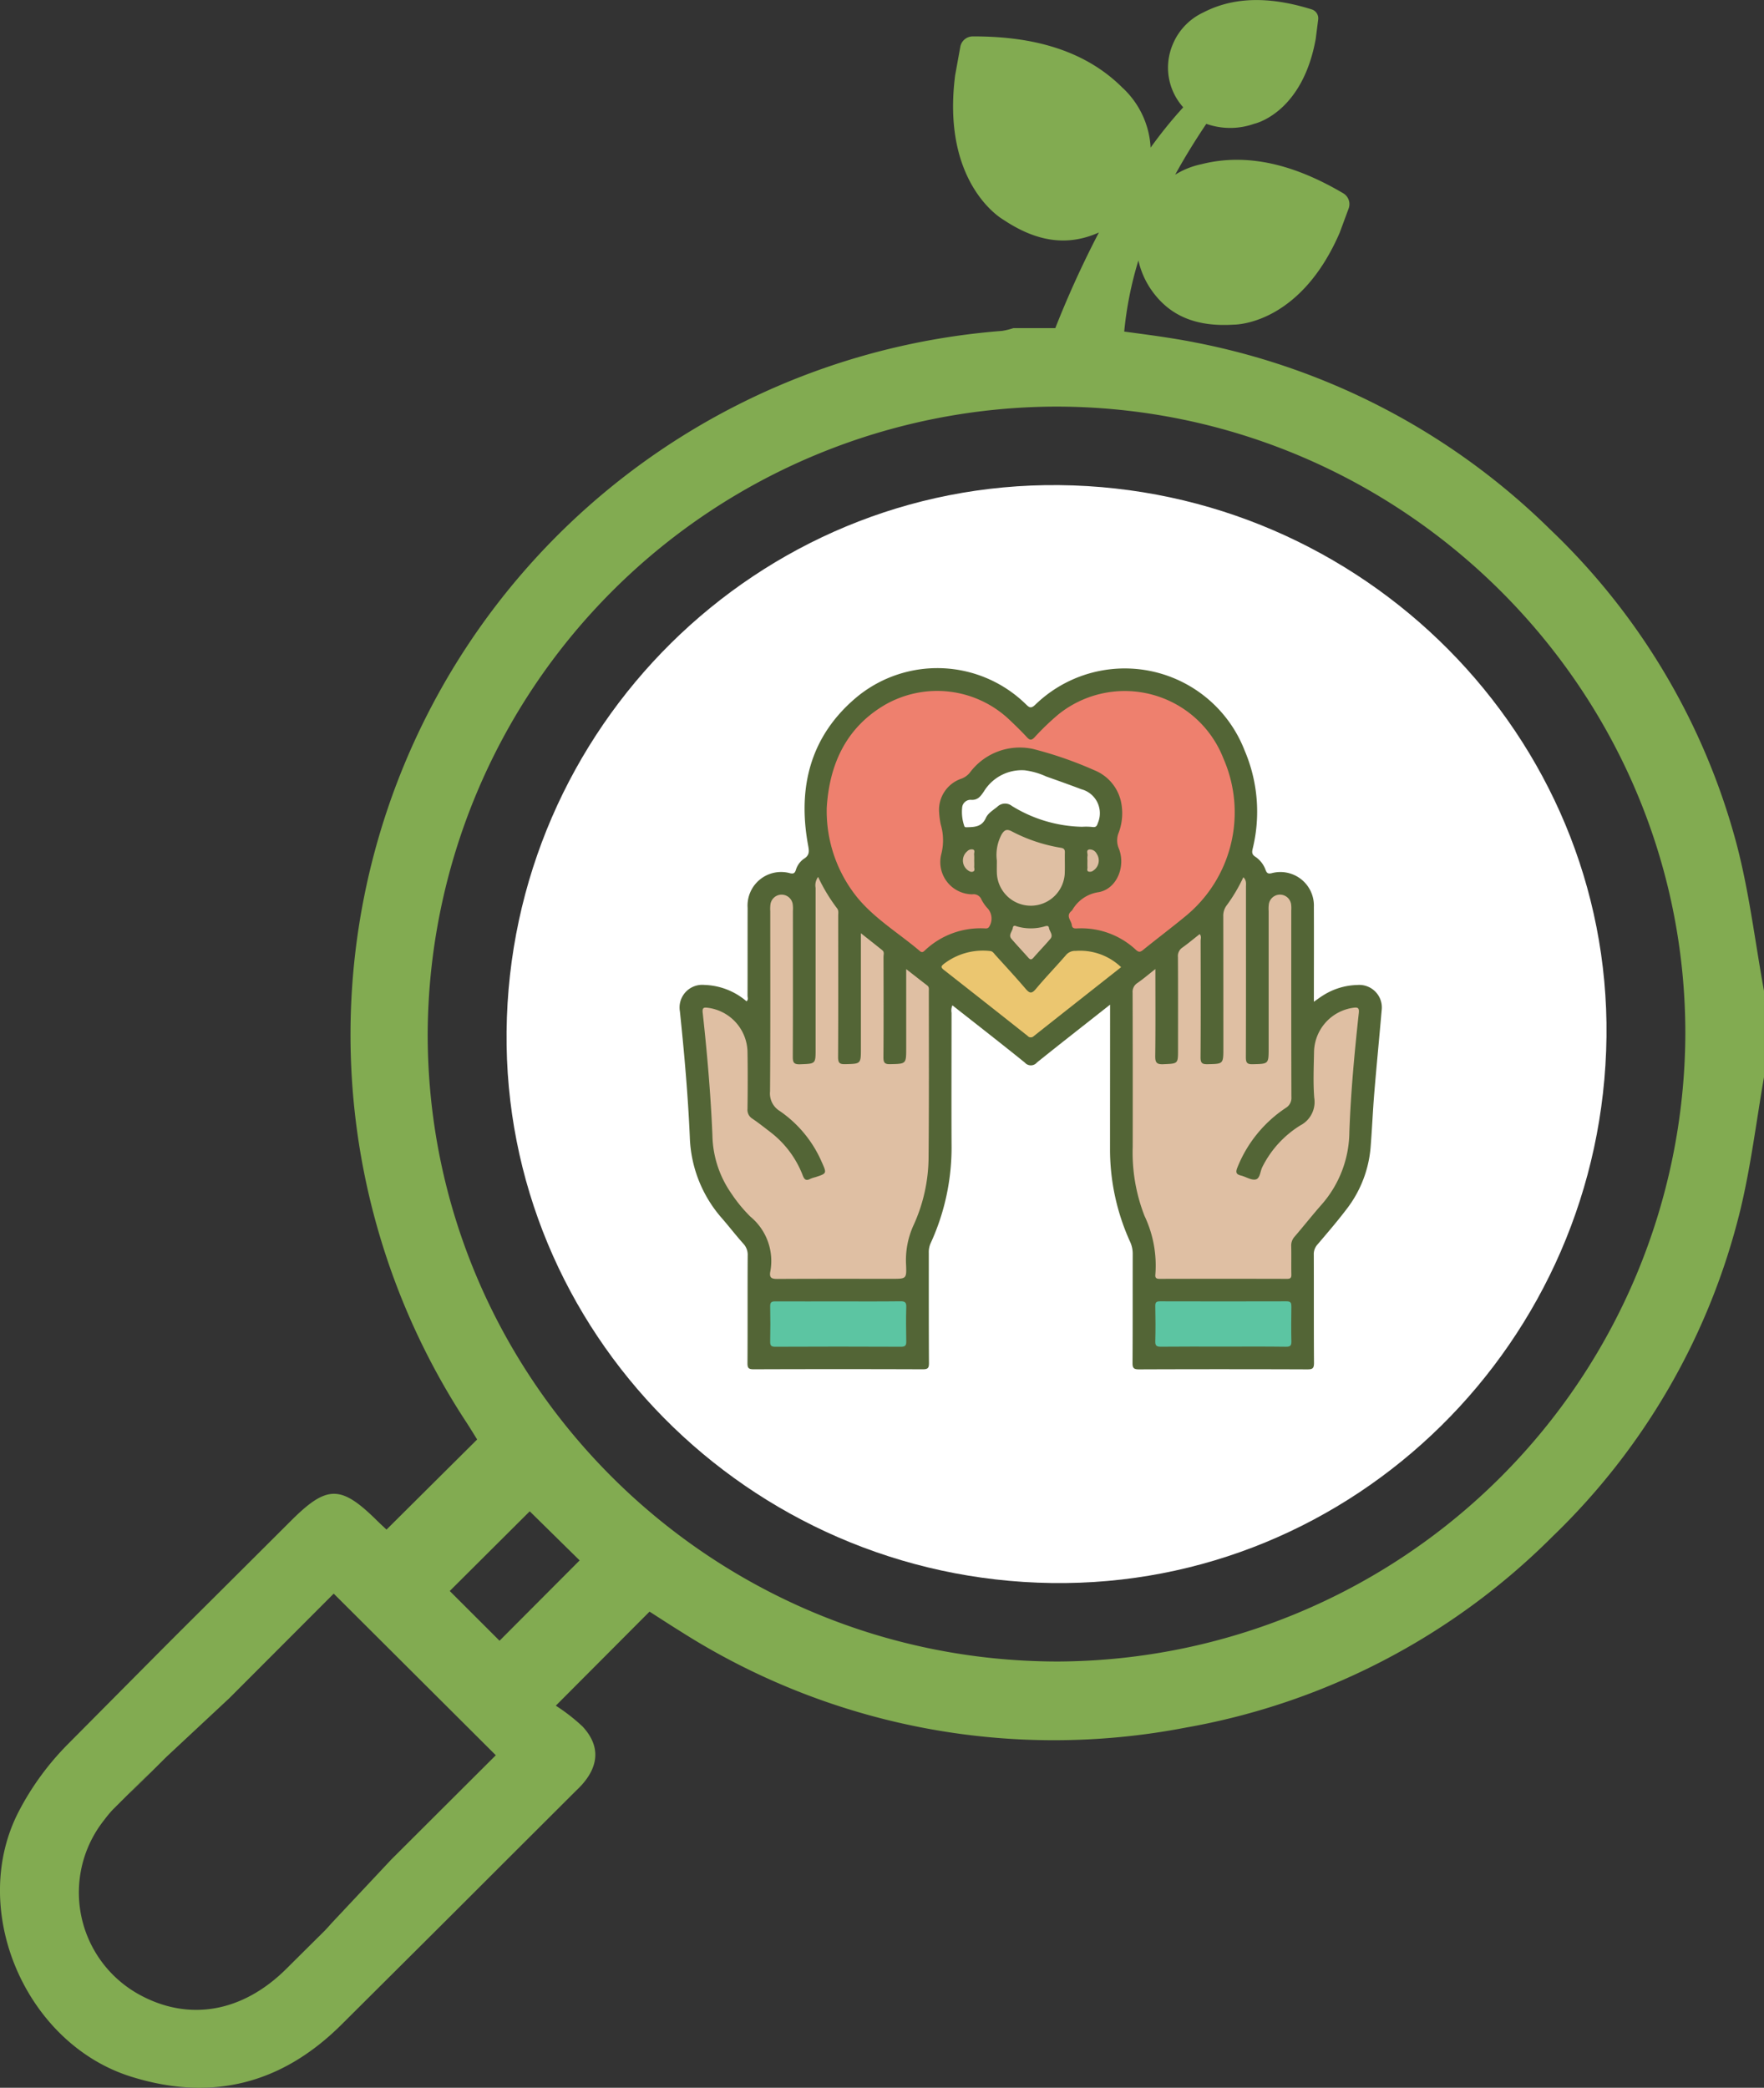 <svg xmlns="http://www.w3.org/2000/svg" width="183.264" height="216.888" viewBox="0 0 183.264 216.888">
  <rect x="0" y="0" width="183.264" height="216.888" fill="#333333" stroke="none"/>
  <g id="Group_626" data-name="Group 626" transform="translate(-8406.39 -1141.525)">
    <g id="Group_624" data-name="Group 624">
      <g id="Group_623" data-name="Group 623">
        <g id="Group_621" data-name="Group 621">
          <g id="Group_618" data-name="Group 618">
            <g id="Group_617" data-name="Group 617">
              <path id="Path_502" data-name="Path 502" d="M8589.653,1253.423c-.8,4.6-1.362,9.25-2.452,13.776a70.184,70.184,0,0,1-19.532,33.961A71.357,71.357,0,0,1,8529.563,1321a72.2,72.2,0,0,1-52.425-9.969c-1.151-.712-2.283-1.455-3.267-2.082l-9.738,9.77a19.329,19.329,0,0,1,2.779,2.161c1.809,1.946,1.733,4-.019,6-.268.306-.568.583-.857.871-16.647,16.611-7.5,7.512-24.17,24.1-6.187,6.159-13.477,8.037-21.877,5.4-10.989-3.452-16.953-17.4-11.622-27.6a28.752,28.752,0,0,1,4.994-6.851c16.285-16.4,6.9-6.965,23.257-23.287,3.74-3.731,5.178-3.735,8.927-.034.383.378.783.741,1,.949l9.416-9.363c-.231-.37-.678-1.109-1.149-1.831A73.339,73.339,0,0,1,8510.5,1175.9a7.37,7.37,0,0,0,1.168-.287h8.983c3.345.5,6.719.848,10.028,1.513a72.088,72.088,0,0,1,36.736,19.375,70.018,70.018,0,0,1,19.372,32.634c1.327,5.011,1.933,10.213,2.867,15.327Zm-8.171-4.421c.063-35.81-29.315-65.167-65.284-65.238a65.456,65.456,0,0,0-65.375,65.14c-.033,35.954,29.341,65.218,65.472,65.226A65.462,65.462,0,0,0,8581.482,1249Zm-134.458,85.716,10.876-10.85-16.84-16.788-10.848,10.863-6.538,6.1c-10.441,10.389,4.893-4.941-5.546,5.455a12.292,12.292,0,0,0-.912,1.094,12.1,12.1,0,0,0,3.711,18.177c5.109,2.771,10.663,1.808,15.216-2.719,9.92-9.863-5.966,5.97,3.937-3.91.313-.314.6-.654.827-.9Zm14.4-36.191-8.31,8.278,5.174,5.167,8.321-8.345Z" fill="#82ab51"/>
            </g>
          </g>
          <g id="Group_620" data-name="Group 620">
            <g id="Group_619" data-name="Group 619">
              <path id="Path_503" data-name="Path 503" d="M8573.289,1249.228c-.379,31.707-26.246,57.184-57.618,56.75-31.562-.437-56.979-26.144-56.653-57.3.329-31.59,26.1-57.068,57.408-56.757C8548.056,1192.236,8573.661,1218.041,8573.289,1249.228Z" fill="#fff"/>
            </g>
          </g>
        </g>
        <g id="Group_622" data-name="Group 622">
          <path id="Path_504" data-name="Path 504" d="M8523.174,1176.088a37.542,37.542,0,0,1,1.487-7.508,8.647,8.647,0,0,0,1.492,3.271c1.979,2.693,4.818,3.624,8.394,3.4.778,0,7.066-.409,11.023-9.546l.933-2.524a1.31,1.31,0,0,0-.566-1.579c-4.31-2.538-9.4-4.371-14.738-3.017a8.4,8.4,0,0,0-2.72,1.089c.972-1.771,2.056-3.528,3.236-5.284a7.44,7.44,0,0,0,4.98-.007c.565-.127,5.073-1.509,6.388-8.826l.254-2a.972.972,0,0,0-.667-1.054c-3.578-1.116-7.61-1.584-11.273.321a6.311,6.311,0,0,0-3.18,3.342,6.164,6.164,0,0,0,1.1,6.507,46.019,46.019,0,0,0-3.387,4.187,9.149,9.149,0,0,0-2.957-6.253c-4.259-4.235-10.075-5.318-15.535-5.3a1.314,1.314,0,0,0-1.281,1.085l-.537,2.961c-1.371,10.7,4.268,14.566,5,14.989,3.222,2.157,6.4,2.848,9.765,1.41.059-.026.115-.054.172-.08a104.268,104.268,0,0,0-4.761,10.53" fill="#82ab51"/>
        </g>
      </g>
    </g>
    <g id="Group_625" data-name="Group 625">
      <path id="Path_505" data-name="Path 505" d="M8521.718,1245.893c-2.611,2.06-5.115,4.014-7.59,6a.828.828,0,0,1-1.268.019c-2.474-2-4.986-3.951-7.525-5.951a1.383,1.383,0,0,0-.088.782c0,4.55-.019,9.1,0,13.65a23.775,23.775,0,0,1-2.179,10.3,2.242,2.242,0,0,0-.184.993c0,3.816-.007,7.632.017,11.448,0,.512-.119.641-.638.639q-8.788-.03-17.576,0c-.516,0-.644-.122-.641-.637.024-3.718,0-7.437.022-11.155a1.693,1.693,0,0,0-.444-1.249c-.768-.855-1.47-1.769-2.224-2.638a13.394,13.394,0,0,1-3.343-8.411c-.191-4.374-.576-8.733-1.031-13.087a2.355,2.355,0,0,1,2.553-2.751,7.028,7.028,0,0,1,4.368,1.7c.219-.171.1-.408.105-.6.01-3.033,0-6.067.009-9.1a3.487,3.487,0,0,1,4.43-3.6c.346.07.468-.021.576-.322a2.189,2.189,0,0,1,.836-1.18c.641-.388.543-.846.43-1.465-1.1-6.051.293-11.381,5.123-15.384a13.154,13.154,0,0,1,17.5.778c.321.305.5.524.967.085a13.355,13.355,0,0,1,21.772,4.732,16.169,16.169,0,0,1,.842,10.187c-.091.378-.1.61.265.848a2.766,2.766,0,0,1,1.069,1.368c.125.335.248.43.626.346a3.482,3.482,0,0,1,4.393,3.5c.014,3.252,0,6.505,0,9.854.361-.251.66-.478.979-.674a6.925,6.925,0,0,1,3.539-1.068,2.346,2.346,0,0,1,2.523,2.646c-.248,2.874-.531,5.746-.769,8.62-.149,1.828-.225,3.661-.37,5.489a12.116,12.116,0,0,1-2.464,6.48c-.975,1.286-2.03,2.512-3.077,3.742a1.485,1.485,0,0,0-.37,1.054c.014,3.743-.006,7.486.022,11.228,0,.556-.139.674-.681.672q-8.751-.033-17.5,0c-.56,0-.677-.142-.673-.681.025-3.767.01-7.534.02-11.3a2.952,2.952,0,0,0-.268-1.267,23.2,23.2,0,0,1-2.09-9.66C8521.713,1255.93,8521.718,1250.99,8521.718,1245.893Z" fill="#536536"/>
      <path id="Path_506" data-name="Path 506" d="M8492.282,1225.418c.257-4.17,1.789-8.146,5.984-10.636a10.908,10.908,0,0,1,12.989,1.51c.622.589,1.238,1.187,1.819,1.815.3.328.48.345.8.011a26.45,26.45,0,0,1,2.487-2.388,11,11,0,0,1,17.132,4.592,13.938,13.938,0,0,1-4.008,16.438c-1.436,1.183-2.922,2.3-4.368,3.472-.3.241-.465.2-.726-.042a8.312,8.312,0,0,0-5.966-2.222c-.28,0-.634.092-.683-.343-.053-.467-.621-.9-.1-1.408a.958.958,0,0,0,.153-.156,3.761,3.761,0,0,1,2.738-1.853c1.882-.34,2.836-2.672,2.095-4.533a2.132,2.132,0,0,1-.057-1.538,5.757,5.757,0,0,0,.269-3.383,4.594,4.594,0,0,0-2.769-3.219,39.869,39.869,0,0,0-6.365-2.206,6.462,6.462,0,0,0-6.531,2.426,2.013,2.013,0,0,1-.915.666,3.417,3.417,0,0,0-2.3,3.537,8.17,8.17,0,0,0,.17,1.234,5.769,5.769,0,0,1,.039,3.115,3.351,3.351,0,0,0,3.232,4.125.889.889,0,0,1,.965.563,4.079,4.079,0,0,0,.68.95,1.591,1.591,0,0,1,.093,1.88c-.152.2-.351.145-.535.141a8.4,8.4,0,0,0-6.1,2.267c-.165.152-.3.306-.55.092-2.139-1.821-4.586-3.285-6.416-5.462A14.265,14.265,0,0,1,8492.282,1225.418Z" fill="#ee806e"/>
      <path id="Path_507" data-name="Path 507" d="M8526.425,1242.192c0,3.095.022,6.048-.017,9-.009.671.1.923.848.889,1.521-.07,1.522-.021,1.522-1.518,0-3.2.008-6.408-.01-9.612a1.051,1.051,0,0,1,.457-.985c.616-.437,1.194-.927,1.8-1.4.205.221.1.474.1.7.008,4.035.021,8.071-.009,12.106,0,.591.167.718.726.707,1.643-.033,1.644-.009,1.644-1.684q0-6.824-.009-13.647a1.8,1.8,0,0,1,.383-1.208,16.665,16.665,0,0,0,1.7-2.883c.347.315.275.683.275,1.02,0,5.9.01,11.789-.011,17.683,0,.565.127.735.712.721,1.654-.039,1.655-.01,1.655-1.674q0-7.117,0-14.234a3.648,3.648,0,0,1,.022-.732,1.17,1.17,0,0,1,2.308,0,3.073,3.073,0,0,1,.021.658c0,6.457-.006,12.914.014,19.371a1.212,1.212,0,0,1-.575,1.144,13.361,13.361,0,0,0-5.049,6.228c-.2.506-.086.687.395.808.52.13,1.075.509,1.527.4s.455-.84.68-1.287a10.68,10.68,0,0,1,3.963-4.335,2.734,2.734,0,0,0,1.43-2.865c-.124-1.58-.048-3.177-.021-4.767a4.73,4.73,0,0,1,4.082-4.579c.467-.066.628.006.568.551-.446,4.107-.831,8.222-.979,12.353a11.571,11.571,0,0,1-2.854,7.507c-.97,1.1-1.88,2.256-2.837,3.369a1.366,1.366,0,0,0-.35.993c.023.978-.006,1.957.016,2.935.007.35-.1.454-.452.453q-6.615-.017-13.234,0c-.358,0-.482-.107-.444-.456a12.008,12.008,0,0,0-1.126-6.081,18.109,18.109,0,0,1-1.228-7.178q.012-8-.01-15.995a1.093,1.093,0,0,1,.508-1.031C8525.168,1243.222,8525.725,1242.742,8526.425,1242.192Z" fill="#dfbfa3"/>
      <path id="Path_508" data-name="Path 508" d="M8491.385,1232.624a17.842,17.842,0,0,0,1.963,3.256c.192.243.124.514.124.774,0,4.892.017,9.783-.013,14.675,0,.621.159.764.762.747,1.607-.043,1.608-.013,1.608-1.647v-11.956c.8.637,1.521,1.2,2.228,1.772.228.183.121.458.121.691.006,3.473.019,6.946-.009,10.419,0,.565.127.735.712.721,1.654-.039,1.655-.01,1.655-1.674V1242.2c.783.611,1.479,1.162,2.184,1.7.217.166.168.388.168.6,0,5.724.026,11.447-.027,17.17a17.164,17.164,0,0,1-1.55,7.11,8.744,8.744,0,0,0-.787,4.169c.058,1.423.013,1.425-1.435,1.425-3.971,0-7.941-.012-11.913.013-.572,0-.876-.075-.765-.729a5.971,5.971,0,0,0-2.055-5.736,15.263,15.263,0,0,1-2-2.435,10.885,10.885,0,0,1-1.953-6.047c-.18-4.251-.545-8.489-1.01-12.718-.059-.544.149-.555.555-.5a4.714,4.714,0,0,1,4.1,4.557c.033,1.981.027,3.963,0,5.943a1.077,1.077,0,0,0,.522,1.026c.627.426,1.224.9,1.823,1.36a10.308,10.308,0,0,1,3.392,4.518c.166.431.339.6.781.366a3.4,3.4,0,0,1,.556-.183c1.175-.387,1.167-.384.647-1.551a12.413,12.413,0,0,0-4.368-5.316,2.131,2.131,0,0,1-1.01-2.04c.043-6.236.022-12.473.023-18.71a3.729,3.729,0,0,1,.021-.732,1.169,1.169,0,0,1,2.306-.035,3.372,3.372,0,0,1,.025.731c0,5.039.012,10.077-.012,15.115,0,.6.072.844.77.816,1.6-.063,1.6-.018,1.6-1.589q0-8.364,0-16.729A1.473,1.473,0,0,1,8491.385,1232.624Z" fill="#dfbfa3"/>
      <path id="Path_509" data-name="Path 509" d="M8522.864,1242c-3.051,2.406-6.069,4.781-9.079,7.165a.432.432,0,0,1-.637-.028q-4.346-3.441-8.708-6.861c-.373-.29-.241-.413.026-.629a6.648,6.648,0,0,1,4.762-1.328c.3.016.412.239.568.411,1.052,1.16,2.116,2.311,3.133,3.5.4.469.627.577,1.082.028,1-1.2,2.1-2.328,3.121-3.512a1.224,1.224,0,0,1,1.006-.437A6.157,6.157,0,0,1,8522.864,1242Z" fill="#ebc670"/>
      <path id="Path_510" data-name="Path 510" d="M8493.555,1276.72c2.129,0,4.259.015,6.388-.012.483-.006.618.132.6.609-.034,1.171-.024,2.344,0,3.515.007.409-.047.6-.542.6q-6.532-.031-13.067,0c-.42,0-.537-.119-.529-.533q.038-1.83,0-3.662c-.011-.431.143-.523.543-.519C8489.15,1276.729,8491.353,1276.72,8493.555,1276.72Z" fill="#5cc5a2"/>
      <path id="Path_511" data-name="Path 511" d="M8533.451,1281.417c-2.154,0-4.308-.013-6.46.01-.443,0-.591-.1-.578-.563.035-1.219.027-2.441,0-3.662-.007-.39.115-.491.5-.49q6.571.018,13.141,0c.461,0,.5.188.5.563-.019,1.2-.028,2.393,0,3.589.014.458-.123.571-.572.566C8537.807,1281.4,8535.629,1281.417,8533.451,1281.417Z" fill="#5cc5a2"/>
      <path id="Path_512" data-name="Path 512" d="M8518.813,1227.416a14.419,14.419,0,0,1-7.3-2.167,1.145,1.145,0,0,0-1.5.078c-.436.36-.975.667-1.2,1.169-.4.9-1.119.947-1.914.966-.161,0-.292.034-.338-.158a4.494,4.494,0,0,1-.213-1.874.878.878,0,0,1,.9-.816c.736.066,1.042-.4,1.37-.886a4.609,4.609,0,0,1,4.228-2.181,7.69,7.69,0,0,1,2.247.648c1.224.431,2.445.868,3.657,1.326a2.575,2.575,0,0,1,1.694,3.51c-.111.361-.244.459-.611.4A6.267,6.267,0,0,0,8518.813,1227.416Z" fill="#fff"/>
      <path id="Path_513" data-name="Path 513" d="M8509.954,1230.927a4.506,4.506,0,0,1,.519-2.761c.27-.406.5-.547,1-.292a16.759,16.759,0,0,0,5.109,1.718c.347.054.446.182.437.511-.02.756.021,1.515-.018,2.269a3.53,3.53,0,0,1-7.041-.062C8509.939,1231.9,8509.954,1231.48,8509.954,1230.927Z" fill="#dfbfa3"/>
      <path id="Path_514" data-name="Path 514" d="M8511.967,1237.742a5.162,5.162,0,0,0,3,.008c.2-.058.364-.057.4.161.055.383.488.744.143,1.148-.57.669-1.181,1.3-1.76,1.963-.2.224-.33.213-.521,0-.581-.66-1.189-1.3-1.76-1.964-.345-.405.09-.764.146-1.147C8511.637,1237.686,8511.813,1237.666,8511.967,1237.742Z" fill="#dfbfa3"/>
      <path id="Path_515" data-name="Path 515" d="M8507.6,1230.879c0,.218.015.437,0,.653-.016.181.11.429-.091.527-.241.118-.471-.044-.66-.2a1.255,1.255,0,0,1,.042-1.911.615.615,0,0,1,.6-.169c.226.1.082.342.1.518A4.784,4.784,0,0,1,8507.6,1230.879Z" fill="#ddbda2"/>
      <path id="Path_516" data-name="Path 516" d="M8519.364,1230.885a1.891,1.891,0,0,1,.006-.434c.055-.231-.185-.592.169-.676a.791.791,0,0,1,.782.434,1.247,1.247,0,0,1-.316,1.733.566.566,0,0,1-.544.124c-.188-.092-.082-.3-.093-.455C8519.351,1231.37,8519.364,1231.127,8519.364,1230.885Z" fill="#ddbda2"/>
    </g>
  </g>
</svg>